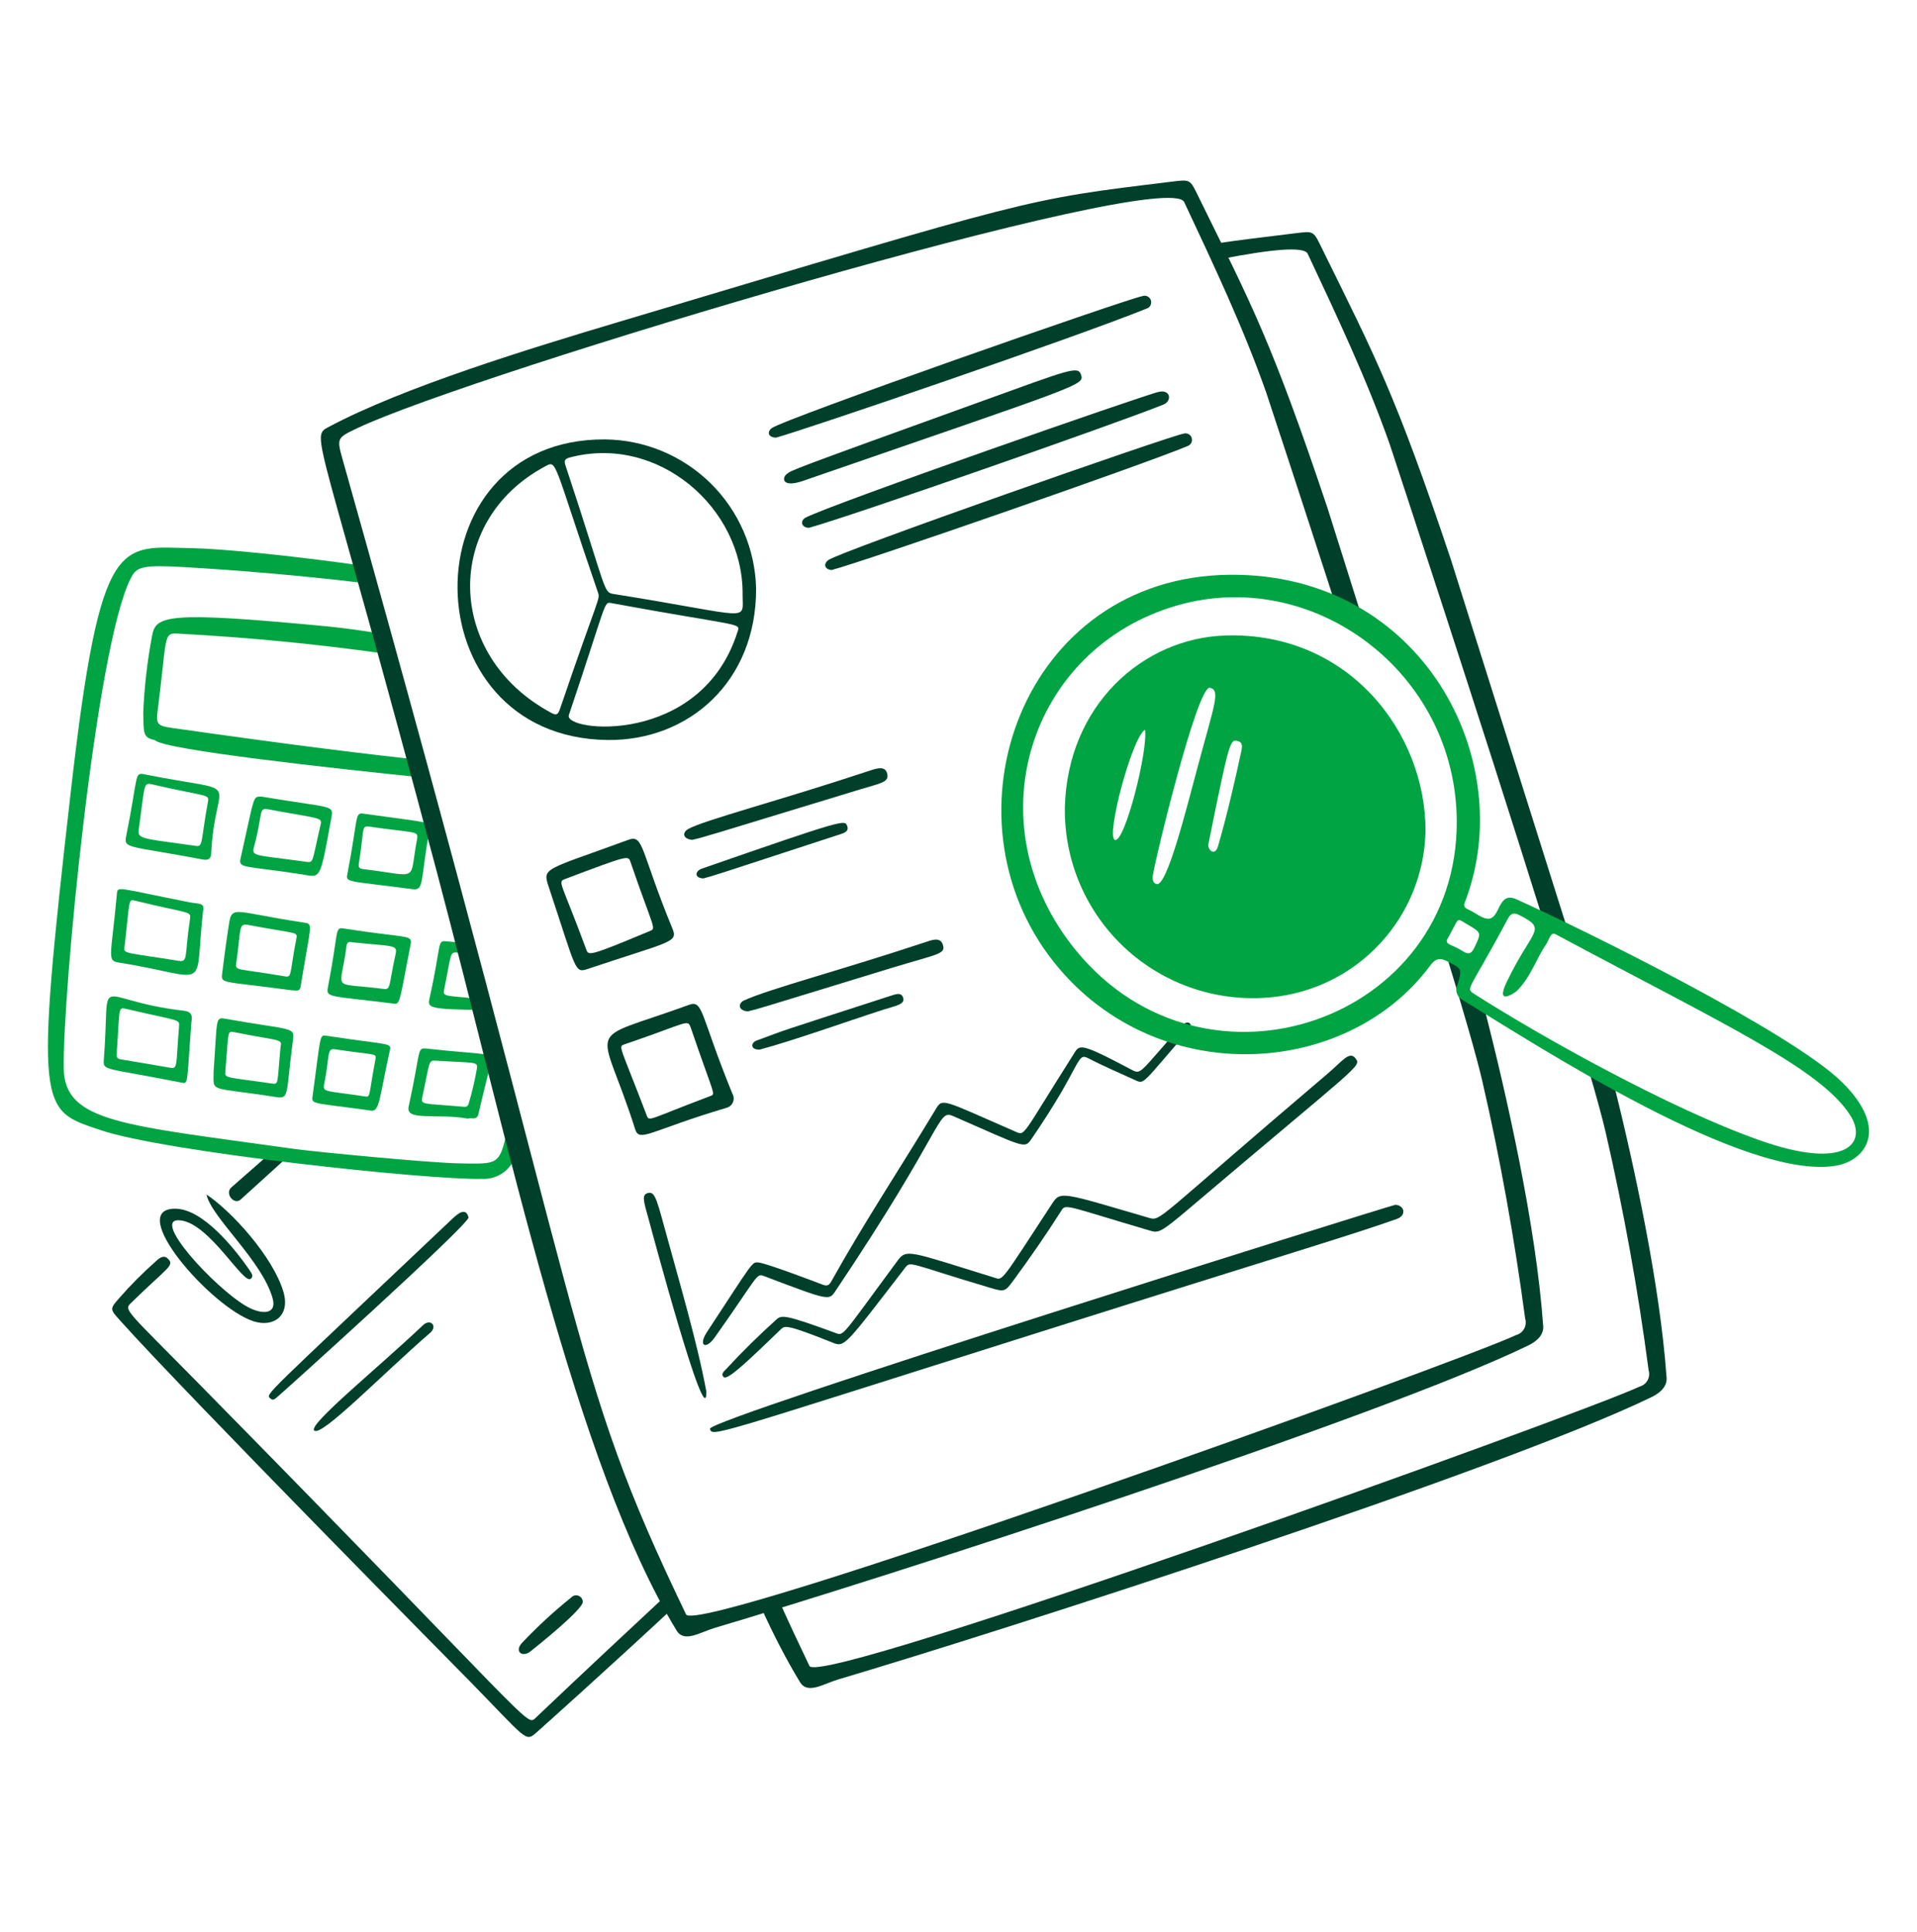 <svg width="125" height="126" viewBox="0 0 125 126" fill="none" xmlns="http://www.w3.org/2000/svg">
<path d="M13.464 77.903C15.105 78.996 17.782 81.94 18.473 84.225C18.951 85.807 17.843 86.592 16.536 86.172C13.777 85.287 8.116 78.79 11.444 78.828C13.23 78.848 15.298 81.408 16.304 82.884C16.41 83.04 16.554 83.25 16.344 83.404C15.849 83.763 13.715 79.873 11.822 79.596C9.635 79.278 14.027 84.034 16.089 85.203C17.051 85.748 18.069 85.748 17.781 84.691C17.104 82.219 13.77 79.386 13.464 77.903Z" fill="#00402A"/>
<path d="M30.552 79.403C30.496 79.942 18.341 90.903 18.129 91.066C17.982 91.179 17.826 91.397 17.629 91.204C17.312 90.892 17.026 91.307 29.471 79.508C29.947 79.055 30.39 78.764 30.552 79.403Z" fill="#00402A"/>
<path d="M28.04 86.933C24.858 89.686 20.908 93.783 20.481 93.288C20.121 92.871 24.731 89.14 27.58 86.427C28.066 85.966 28.564 86.48 28.04 86.933Z" fill="#00402A"/>
<path d="M38 104.466C38.014 104.972 34.992 107.38 34.597 107.695C34.052 108.129 33.519 107.695 34.043 107.14C35.045 106.081 36.118 105.09 37.255 104.177C37.314 104.114 37.39 104.071 37.474 104.052C37.557 104.034 37.645 104.04 37.724 104.072C37.804 104.102 37.873 104.157 37.922 104.227C37.971 104.297 37.998 104.38 38 104.466Z" fill="#00402A"/>
<path d="M34.898 112.061C34.33 112.601 34.658 112.302 13.193 90.473C8.131 85.322 8.048 85.461 8.568 84.952C10.961 82.617 11.402 82.54 10.947 82.089C10.635 81.78 10.322 82.116 10.086 82.326C9.273 83.049 8.506 83.823 7.789 84.642C7.155 85.364 7.156 85.365 7.809 86.096L7.817 86.105C12.079 90.871 30.591 109.599 30.574 109.584C34.311 113.404 34.253 113.634 34.949 113.017C35.334 112.679 39.549 108.904 43.9 104.857L43.45 104.03C40.995 106.316 38.118 109 34.898 112.061Z" fill="#00402A"/>
<path d="M15.078 77.447C14.64 77.842 15.269 78.618 15.697 78.227C16.524 77.47 17.607 76.488 18.773 75.433L17.741 75.108C16.201 76.461 15.082 77.444 15.078 77.447Z" fill="#00402A"/>
<path d="M21.278 40.846C10.804 39.84 10.16 40.155 9.917 41.465C9.602 43.122 9.409 44.8 9.34 46.485C9.379 47.798 9.282 48.097 10.112 48.273C10.633 48.896 21.724 50.109 27.657 50.718L27.258 49.541C24.355 49.234 19.487 48.654 11.202 47.472C10.233 47.333 10.167 47.213 10.287 46.284C10.984 40.847 10.547 41.294 12.027 41.347C16.36 41.588 20.68 42.011 24.976 42.613V41.347C23.718 41.136 22.45 40.958 21.278 40.846Z" fill="#00A443"/>
<path d="M13.241 59.403C12.634 64.84 13.866 63.754 7.704 62.767C6.954 62.647 7.262 62.281 7.621 58.303C7.669 57.762 7.605 57.908 12.39 58.851C12.897 58.953 13.379 58.853 13.241 59.403ZM8.116 61.778C8.008 62.22 8.354 62.127 11.634 62.662C12.294 62.77 12.017 62.377 12.387 59.957C12.473 59.394 12.413 59.622 8.831 58.746C8.34 58.627 8.479 58.63 8.117 61.778H8.116Z" fill="#00A443"/>
<path d="M12.483 66.636C12.164 70.784 12.303 70.699 11.8 70.6C6.805 69.609 6.713 69.856 6.77 69.109C7.234 63.114 5.898 65.211 12.006 65.921C12.403 65.969 12.584 66.16 12.483 66.636ZM7.619 68.549C7.662 68.713 7.463 69.023 7.873 69.089C8.946 69.263 10.016 69.452 11.085 69.634C11.604 69.723 11.463 69.531 11.674 66.961C11.716 66.444 11.726 66.617 8.179 65.787C7.68 65.67 7.812 65.852 7.619 68.549Z" fill="#00A443"/>
<path d="M19.011 64.582C14.398 63.961 14.403 64.182 14.488 63.476C14.558 62.904 14.703 61.752 14.868 60.666C15.137 58.9 14.884 59.433 19.837 60.171C20.449 60.263 20.263 60.257 19.601 64.343C19.54 64.715 19.271 64.578 19.011 64.582ZM18.573 63.675C19.053 63.757 18.869 63.561 19.323 61.218C19.416 60.74 19.345 60.922 16.21 60.326C15.523 60.196 15.739 60.502 15.406 62.8C15.333 63.34 15.395 63.133 18.576 63.675H18.573Z" fill="#00A443"/>
<path d="M17.031 51.949C21.801 52.751 21.765 52.449 21.594 53.402C20.844 57.559 20.906 57.214 19.646 57.017C15.978 56.447 15.537 56.657 15.684 55.999C16.623 51.813 16.474 51.965 17.031 51.949ZM20.918 53.729C20.992 53.304 20.778 53.391 17.464 52.777C16.839 52.662 17.151 53.083 16.567 55.219C16.386 55.875 16.575 55.734 19.953 56.204C20.471 56.277 20.327 56.251 20.918 53.729Z" fill="#00A443"/>
<path d="M25.684 65.454C21.393 64.921 21.247 65.088 21.387 64.354C22.088 60.765 21.814 60.459 22.387 60.55C26.607 61.217 26.907 60.917 26.768 61.619C26.093 65.039 26.11 65.562 25.684 65.454ZM23.082 61.465C22.939 61.481 22.644 61.282 22.593 61.715C22.21 64.754 21.473 64.037 25.005 64.494C25.5 64.556 25.335 64.296 25.799 62.207C25.931 61.607 25.626 61.731 23.082 61.465Z" fill="#00A443"/>
<path d="M13.927 69.874C14.177 66.499 14.021 66.323 14.662 66.436C19.349 67.267 19.228 66.906 19.078 68.026C18.644 71.271 18.879 71.684 18.041 71.553C13.531 70.846 13.938 71.301 13.927 69.874ZM18.297 68.249C18.433 67.734 18.155 67.898 15.274 67.316C14.8 67.22 14.917 67.275 14.7 69.806C14.653 70.358 14.587 70.206 17.745 70.666C18.188 70.729 18.066 70.679 18.297 68.248V68.249Z" fill="#00A443"/>
<path d="M13.768 55.697C13.754 55.997 13.569 56.119 13.247 56.058C8.386 55.145 8.06 55.358 8.222 54.554C9.034 50.551 8.735 50.362 9.427 50.501C16.203 51.857 14.016 50.384 13.768 55.697ZM12.779 55.169C13.256 55.237 13.086 54.862 13.559 52.285C13.654 51.769 13.508 51.987 9.907 51.151C9.352 51.022 9.449 51.191 9.084 53.817C8.953 54.766 8.812 54.605 12.779 55.169Z" fill="#00A443"/>
<path d="M26.876 57.987C22.553 57.415 22.539 57.575 22.654 56.98C23.371 53.28 23.113 52.98 23.706 53.064C28.081 53.685 28.096 53.539 27.988 54.165C27.401 57.57 27.666 58.09 26.876 57.987ZM27.195 54.723C27.303 54.16 27.075 54.348 24.083 53.91C23.536 53.83 23.764 54.098 23.399 56.307C23.355 56.579 23.44 56.653 23.687 56.682C27.451 57.132 26.646 57.59 27.195 54.723Z" fill="#00A443"/>
<path d="M24.094 72.416C20.477 71.916 20.305 72.036 20.374 71.532C20.936 67.47 20.804 67.477 21.302 67.552C25.497 68.191 25.539 67.979 25.412 68.542C24.71 71.658 24.779 72.612 24.094 72.416ZM21.815 68.429C21.302 68.353 21.502 68.908 21.144 70.676C21.024 71.266 21.198 71.109 23.804 71.508C24.169 71.564 24.026 71.495 24.48 69.092C24.56 68.666 24.524 68.834 21.815 68.429Z" fill="#00A443"/>
<path d="M28.013 65.085C28.819 61.45 28.477 61.329 29.13 61.393C29.667 61.446 30.136 61.487 30.546 61.522V62.184C30.322 62.167 30.072 62.147 29.794 62.123C29.322 62.081 29.429 62.244 28.957 64.563C28.866 65.013 29.051 64.915 31.163 65.134L31.641 65.869C27.846 65.834 27.872 65.718 28.012 65.089L28.013 65.085Z" fill="#00A443"/>
<path d="M30.513 72.954C28.474 72.591 26.432 73.142 26.644 72.176C27.457 68.483 27.168 68.316 27.805 68.386C31.908 68.834 32.18 68.604 32.015 69.27C31.742 70.395 31.457 71.516 31.198 72.645C31.094 73.099 30.75 72.862 30.513 72.954ZM30.13 72.172C30.262 72.166 30.477 72.263 30.559 71.979C30.783 71.229 30.962 70.468 31.095 69.698C31.174 69.203 30.97 69.338 28.392 69.172C27.93 69.143 28.027 69.275 27.535 71.566C27.426 72.073 27.605 71.948 30.13 72.172Z" fill="#00A443"/>
<path d="M12.532 35.75C7.788 35.677 6.563 34.608 4.628 51.53C2.208 72.68 2.616 72.365 6.542 73.7C10.735 75.126 27.965 76.971 31.417 76.884C31.923 76.913 32.423 76.765 32.832 76.464C33.24 76.164 33.531 75.73 33.654 75.238C33.721 75.028 33.802 74.731 33.895 74.361L33.217 73.047C33.056 73.838 32.918 74.43 32.812 74.774C32.448 75.962 32.057 75.912 29.892 75.871C28.008 75.836 20.554 75.121 19.187 74.93C8.073 73.368 4.228 73.213 4.158 69.701C4.065 64.98 6.241 42.127 8.533 37.702C8.835 37.118 9.061 36.861 11.067 36.941C13.071 37.021 18.582 37.395 23.969 38.052V36.941C19.077 36.231 14.327 35.777 12.532 35.75Z" fill="#00A443"/>
<path d="M52.164 109.704C52.664 110.525 53.693 109.814 54.664 109.527C65.289 106.378 97.738 95.943 107.712 91.106C108.374 90.78 108.745 90.319 108.665 89.777C108.242 83.831 106.598 76.154 105.168 70.434L103.562 69.668C104.087 71.471 104.481 72.909 104.695 73.833C105.878 78.962 106.813 84.139 107.499 89.363C107.532 89.472 107.543 89.586 107.532 89.699C107.52 89.812 107.486 89.922 107.431 90.022C107.376 90.121 107.302 90.209 107.212 90.279C107.123 90.349 107.02 90.4 106.91 90.43C103.165 92.202 53.467 110.077 52.781 108.65C52.052 107.132 51.406 105.749 50.822 104.444L49.652 104.886C50.453 106.647 51.289 108.263 52.164 109.704Z" fill="#00402A"/>
<path d="M94.611 36.506C90.986 25.672 89.673 23.266 86.26 16.323C85.62 15.021 85.719 15.059 84.406 15.219C82.309 15.474 80.706 15.666 79.207 15.893L79.622 16.893C82.913 16.249 85.038 16.056 85.268 16.546C87.182 20.629 89.112 24.704 90.615 28.965C90.785 29.455 96.553 46.979 100.7 60.257L102.21 60.616C99.263 51.266 94.614 36.517 94.611 36.506Z" fill="#00402A"/>
<path d="M86.564 33.142C82.939 22.308 81.626 19.902 78.213 12.959C77.573 11.657 77.673 11.694 76.36 11.854C66.672 13.033 67.551 12.867 40.34 20.996C34.574 22.719 26.27 25.257 21.416 27.853C20.178 28.515 20.833 28.035 28.478 56.839C33.188 74.586 37.509 95.461 44.118 106.339C44.618 107.161 45.647 106.45 46.618 106.163C57.243 103.014 89.69 92.575 99.665 87.742C100.331 87.416 100.698 86.954 100.619 86.412C100.156 79.922 98.241 71.372 96.737 65.553L95.43 64.677L95.859 62.997L94.25 62.074C95.404 65.864 96.285 68.904 96.646 70.468C97.833 75.6 98.752 80.781 99.451 86C99.484 86.109 99.495 86.222 99.484 86.336C99.472 86.449 99.438 86.559 99.383 86.658C99.329 86.757 99.255 86.845 99.165 86.916C99.076 86.986 98.973 87.037 98.864 87.067C95.125 88.841 45.421 106.716 44.735 105.287C36.86 88.894 38.808 88.377 22.36 30.032C21.947 28.566 21.949 28.564 23.314 27.917L23.325 27.912C30.786 24.371 76.109 10.815 77.218 13.181C79.133 17.265 81.063 21.339 82.565 25.601C82.666 25.889 84.715 32.107 87.229 39.884L88.907 40.575C87.553 36.281 86.566 33.147 86.564 33.142Z" fill="#00402A"/>
<path d="M39.438 28.657C42.026 28.68 44.502 29.71 46.344 31.527C48.185 33.345 49.246 35.808 49.303 38.394C49.318 44.474 44.892 48.322 39.615 48.261C26.689 48.112 26.514 28.596 39.438 28.657ZM35.928 46.48C36.2 46.626 36.362 46.679 36.497 46.285C39.096 38.65 39.152 39.112 38.98 38.612C36.014 29.96 36.34 29.993 35.539 30.421C28.906 33.966 29.023 42.768 35.928 46.48ZM48.422 38.73C48.453 33.111 42.905 28.308 37.15 29.837C36.78 29.936 36.781 30.077 36.885 30.392C39.687 38.847 39.298 38.625 40.085 38.75C49.188 40.2 48.412 40.621 48.422 38.73ZM48.084 41.23C48.289 40.587 48.478 40.914 39.857 39.331C39.357 39.24 39.589 39.231 37.093 46.634C36.72 47.736 45.705 48.696 48.084 41.227V41.23Z" fill="#00402A"/>
<path d="M90.989 78.572C91.593 78.612 91.726 79.269 91.086 79.495C87.952 80.604 84.577 81.575 67.961 86.825C46.264 93.68 46.454 93.728 46.294 93.183C46.106 92.557 90.387 78.702 90.989 78.572Z" fill="#00402A"/>
<path d="M54.479 86.932C55.03 87.134 54.838 87.215 58.515 82.232C59.12 81.412 59.273 81.607 64.879 83.337C65.401 83.499 65.254 83.628 68.608 78.493C69.154 77.657 69.233 77.762 74.872 79.411C75.734 79.661 75.132 79.735 86.563 70.027C87.53 69.205 87.994 68.513 88.388 69.027C88.795 69.559 88.648 69.388 77.555 78.805C75.653 80.42 75.536 80.422 74.968 80.254C69.295 78.582 69.507 78.479 69.174 79.004C68.209 80.526 67.182 82.008 66.116 83.46C65.53 84.259 65.504 84.265 64.568 83.988C59.185 82.392 59.387 82.202 58.999 82.707C55.129 87.727 55.084 87.883 54.311 87.572C51.162 86.308 51.162 86.459 50.892 86.719C48.962 88.57 47.448 90.058 47.191 89.812C46.971 89.6 47.232 89.417 47.359 89.279C48.399 88.148 49.496 87.075 50.636 86.045C50.974 85.74 51.297 85.766 54.479 86.932Z" fill="#00402A"/>
<path d="M49.477 82.34C49.985 82.39 53.128 83.584 53.605 83.768C53.876 83.873 54.035 83.88 54.2 83.581C56.334 79.748 58.756 76.09 61.019 72.334C61.468 71.588 61.426 71.716 66.242 73.815C66.855 74.082 66.617 74.091 69.958 68.828C70.408 68.12 70.242 67.891 73.807 69.777C74.423 70.103 74.307 69.941 76.954 66.99C77.52 66.358 77.79 66.873 77.573 67.121C74.479 70.652 74.647 70.731 74.037 70.451C73.017 69.982 71.98 69.546 70.985 69.028C70.165 68.601 70.617 69.385 67.26 74.278C66.803 74.945 66.834 74.837 62.155 72.791C61.102 72.331 61.683 73.453 54.468 84.209C54.056 84.823 54.071 84.838 49.876 83.244C49.28 83.017 49.553 83.068 46.613 87.212C46.005 88.07 45.517 87.759 46.093 86.88C49.195 82.153 49.025 82.293 49.477 82.34Z" fill="#00402A"/>
<path d="M50.607 28.54C50.075 28.531 50.006 28.159 50.323 27.922C51.141 27.311 73.261 19.566 74.476 19.316C74.531 19.294 74.59 19.284 74.649 19.286C74.708 19.288 74.766 19.303 74.819 19.328C74.873 19.353 74.92 19.389 74.959 19.434C74.998 19.478 75.027 19.53 75.045 19.587C75.062 19.643 75.069 19.702 75.063 19.761C75.057 19.82 75.039 19.876 75.01 19.928C74.981 19.98 74.942 20.024 74.896 20.06C74.849 20.096 74.794 20.122 74.737 20.136C70.184 21.984 52.458 28.041 50.607 28.54Z" fill="#00402A"/>
<path d="M52.734 34.427C52.188 34.379 52.204 33.927 52.527 33.758C54.238 32.869 74.772 25.702 75.586 25.549C76.351 25.406 76.417 26.163 75.859 26.387C72.798 27.62 55.28 33.739 52.734 34.427Z" fill="#00402A"/>
<path d="M54.227 37.175C53.794 37.142 53.66 36.8 54.002 36.532C54.701 35.986 76.243 28.435 77.211 28.272C77.316 28.249 77.425 28.266 77.517 28.321C77.61 28.375 77.679 28.463 77.709 28.565C77.74 28.668 77.73 28.779 77.683 28.875C77.635 28.971 77.552 29.046 77.453 29.084C74.874 30.185 56.267 36.648 54.227 37.175Z" fill="#00402A"/>
<path d="M41.417 73.648C39.137 66.434 37.855 68.106 44.922 65.536C45.868 65.192 45.64 66.147 47.762 71.34C47.809 71.424 47.835 71.517 47.84 71.614C47.845 71.71 47.827 71.806 47.788 71.894C47.75 71.982 47.692 72.06 47.618 72.123C47.544 72.184 47.458 72.228 47.364 72.251C42.382 73.737 41.696 74.531 41.417 73.648ZM46.343 71.471C46.682 71.343 46.54 71.408 45.055 67.063C44.834 66.416 44.937 66.679 40.705 68.116C40.291 68.257 40.438 68.202 42.169 72.741C42.335 73.177 42.251 73.014 46.343 71.471Z" fill="#00402A"/>
<path d="M43.853 60.577C44.228 61.488 43.659 61.398 38.329 63.191C37.454 63.485 37.598 63.3 35.79 57.871C35.352 56.559 35.437 56.801 40.967 54.773C41.987 54.399 41.737 55.433 43.853 60.577ZM41.11 56.21C40.964 55.782 40.985 55.765 36.871 57.318C36.326 57.524 36.559 57.411 38.23 61.928C38.377 62.326 38.367 62.397 42.367 60.721C42.82 60.532 42.632 60.647 41.11 56.21Z" fill="#00402A"/>
<path d="M51.292 30.923C51.64 30.649 51.335 30.745 64.199 26.1C69.754 24.094 70.294 23.854 70.486 24.43C70.719 25.129 70.71 25.017 52.377 31.357C50.981 31.84 50.982 31.166 51.292 30.923Z" fill="#00402A"/>
<path d="M48.77 65.958C48.117 65.919 48.119 65.43 48.509 65.25C50.125 64.5 54.806 63.285 60.502 61.392C60.925 61.251 61.322 61.17 61.472 61.59C61.702 62.235 61.16 62.204 58.175 63.115C48.781 65.988 49.652 65.743 48.77 65.958Z" fill="#00402A"/>
<path d="M45.135 54.774C44.489 54.703 44.488 54.28 44.885 54.06C45.931 53.48 50.919 52.185 56.723 50.257C57.205 50.097 57.733 49.935 57.854 50.47C57.979 51.022 57.434 51.071 56.068 51.488C45.149 54.815 46.079 54.547 45.135 54.774Z" fill="#00402A"/>
<path d="M46.059 90.751C46.095 93.751 42.413 79.935 42.173 79.069C41.944 78.242 41.881 77.915 42.227 77.813C42.659 77.688 42.783 78.046 43.309 79.989C44.201 83.278 45.438 87.416 46.059 90.751Z" fill="#00402A"/>
<path d="M49.547 68.449C48.916 68.485 48.944 68.004 49.337 67.861C51.774 66.969 49.868 67.603 58.154 64.918C58.482 64.812 58.779 64.731 58.889 65.062C59.038 65.516 58.393 65.593 57.602 65.848C55.087 66.659 51.737 67.865 49.547 68.449Z" fill="#00402A"/>
<path d="M45.859 57.288C45.249 57.256 45.324 56.803 45.766 56.65C55.081 53.409 55.086 53.462 55.237 53.855C55.373 54.206 55.074 54.315 54.813 54.4C45.874 57.328 46.571 57.098 45.859 57.288Z" fill="#00402A"/>
<path d="M80.156 37.486C92.761 37.35 99.093 49.656 95.509 58.867C95.384 59.189 95.62 59.257 95.838 59.362C96.254 59.563 96.687 59.948 97.084 59.915C97.841 59.852 97.67 58.102 98.881 58.649C103.394 60.691 116.777 67.297 120.108 70.572C123.229 73.64 121.639 75.705 119.698 76.026C113.815 77 100.473 68.339 95.367 65.214C95.28 65.17 95.203 65.11 95.139 65.036C95.076 64.963 95.028 64.878 94.998 64.785C94.967 64.694 94.955 64.596 94.962 64.499C94.969 64.402 94.996 64.308 95.039 64.222C95.36 63.145 95.319 63.175 94.341 62.682C93.807 62.414 93.553 62.572 93.234 63.001C87.784 70.336 75.35 71.089 68.719 62.747C61.122 53.187 66.694 37.63 80.156 37.486ZM94.989 53.56C94.952 43.852 85.638 36.91 76.731 39.493C67.095 42.287 63.384 53.759 70.198 62.034C78.639 72.287 95.039 66.55 94.989 53.56ZM98.243 64.051C99.915 60.557 100.963 60.635 99.056 59.675C98.684 59.488 98.498 59.584 98.306 59.943C95.799 64.663 95.52 64.43 96.142 64.829C100.277 67.475 108.764 72.259 114.753 74.371C120.373 76.354 121.815 74.554 120.636 72.722C118.685 69.686 112.525 66.861 101.452 60.939C101.084 60.742 101.059 61.251 100.752 61.689C100.239 62.417 99.778 63.791 98.888 64.643C98.823 64.703 97.464 65.679 98.243 64.051ZM94.341 61.307C94.298 61.632 94.671 61.583 95.392 62.041C95.773 62.283 95.961 62.183 96.148 61.783C96.596 60.825 96.617 60.836 95.675 60.283C94.88 59.817 95.209 59.807 94.341 61.307Z" fill="#00A443"/>
<path d="M92.953 54.199C92.898 56.92 91.848 59.526 90 61.523C88.152 63.521 85.635 64.771 82.927 65.036C81.206 65.21 79.468 65.019 77.826 64.473C76.184 63.927 74.677 63.04 73.403 61.871C72.128 60.701 71.116 59.275 70.432 57.686C69.748 56.097 69.408 54.381 69.435 52.652C69.604 45.99 74.523 41.625 79.879 41.447C87.919 41.175 92.973 47.777 92.953 54.199ZM75.169 57.115C75.139 57.345 75.169 57.578 75.408 57.657C76.071 57.875 77.296 52.998 78.113 49.945C79.18 45.957 79.6 45.008 78.896 44.855C78.076 44.673 75.303 56.106 75.169 57.115ZM78.789 55.085C78.764 55.451 79.226 55.873 79.429 55.169C80.016 53.131 80.492 51.065 80.941 48.992C81.004 48.694 81.042 48.423 80.719 48.334C80.213 48.195 80.182 48.187 78.789 55.085ZM74.664 47.592C73.817 48.059 72.083 54.614 72.703 54.78C73.35 54.955 74.868 48.944 74.661 47.592H74.664Z" fill="#00A443"/>
</svg>
